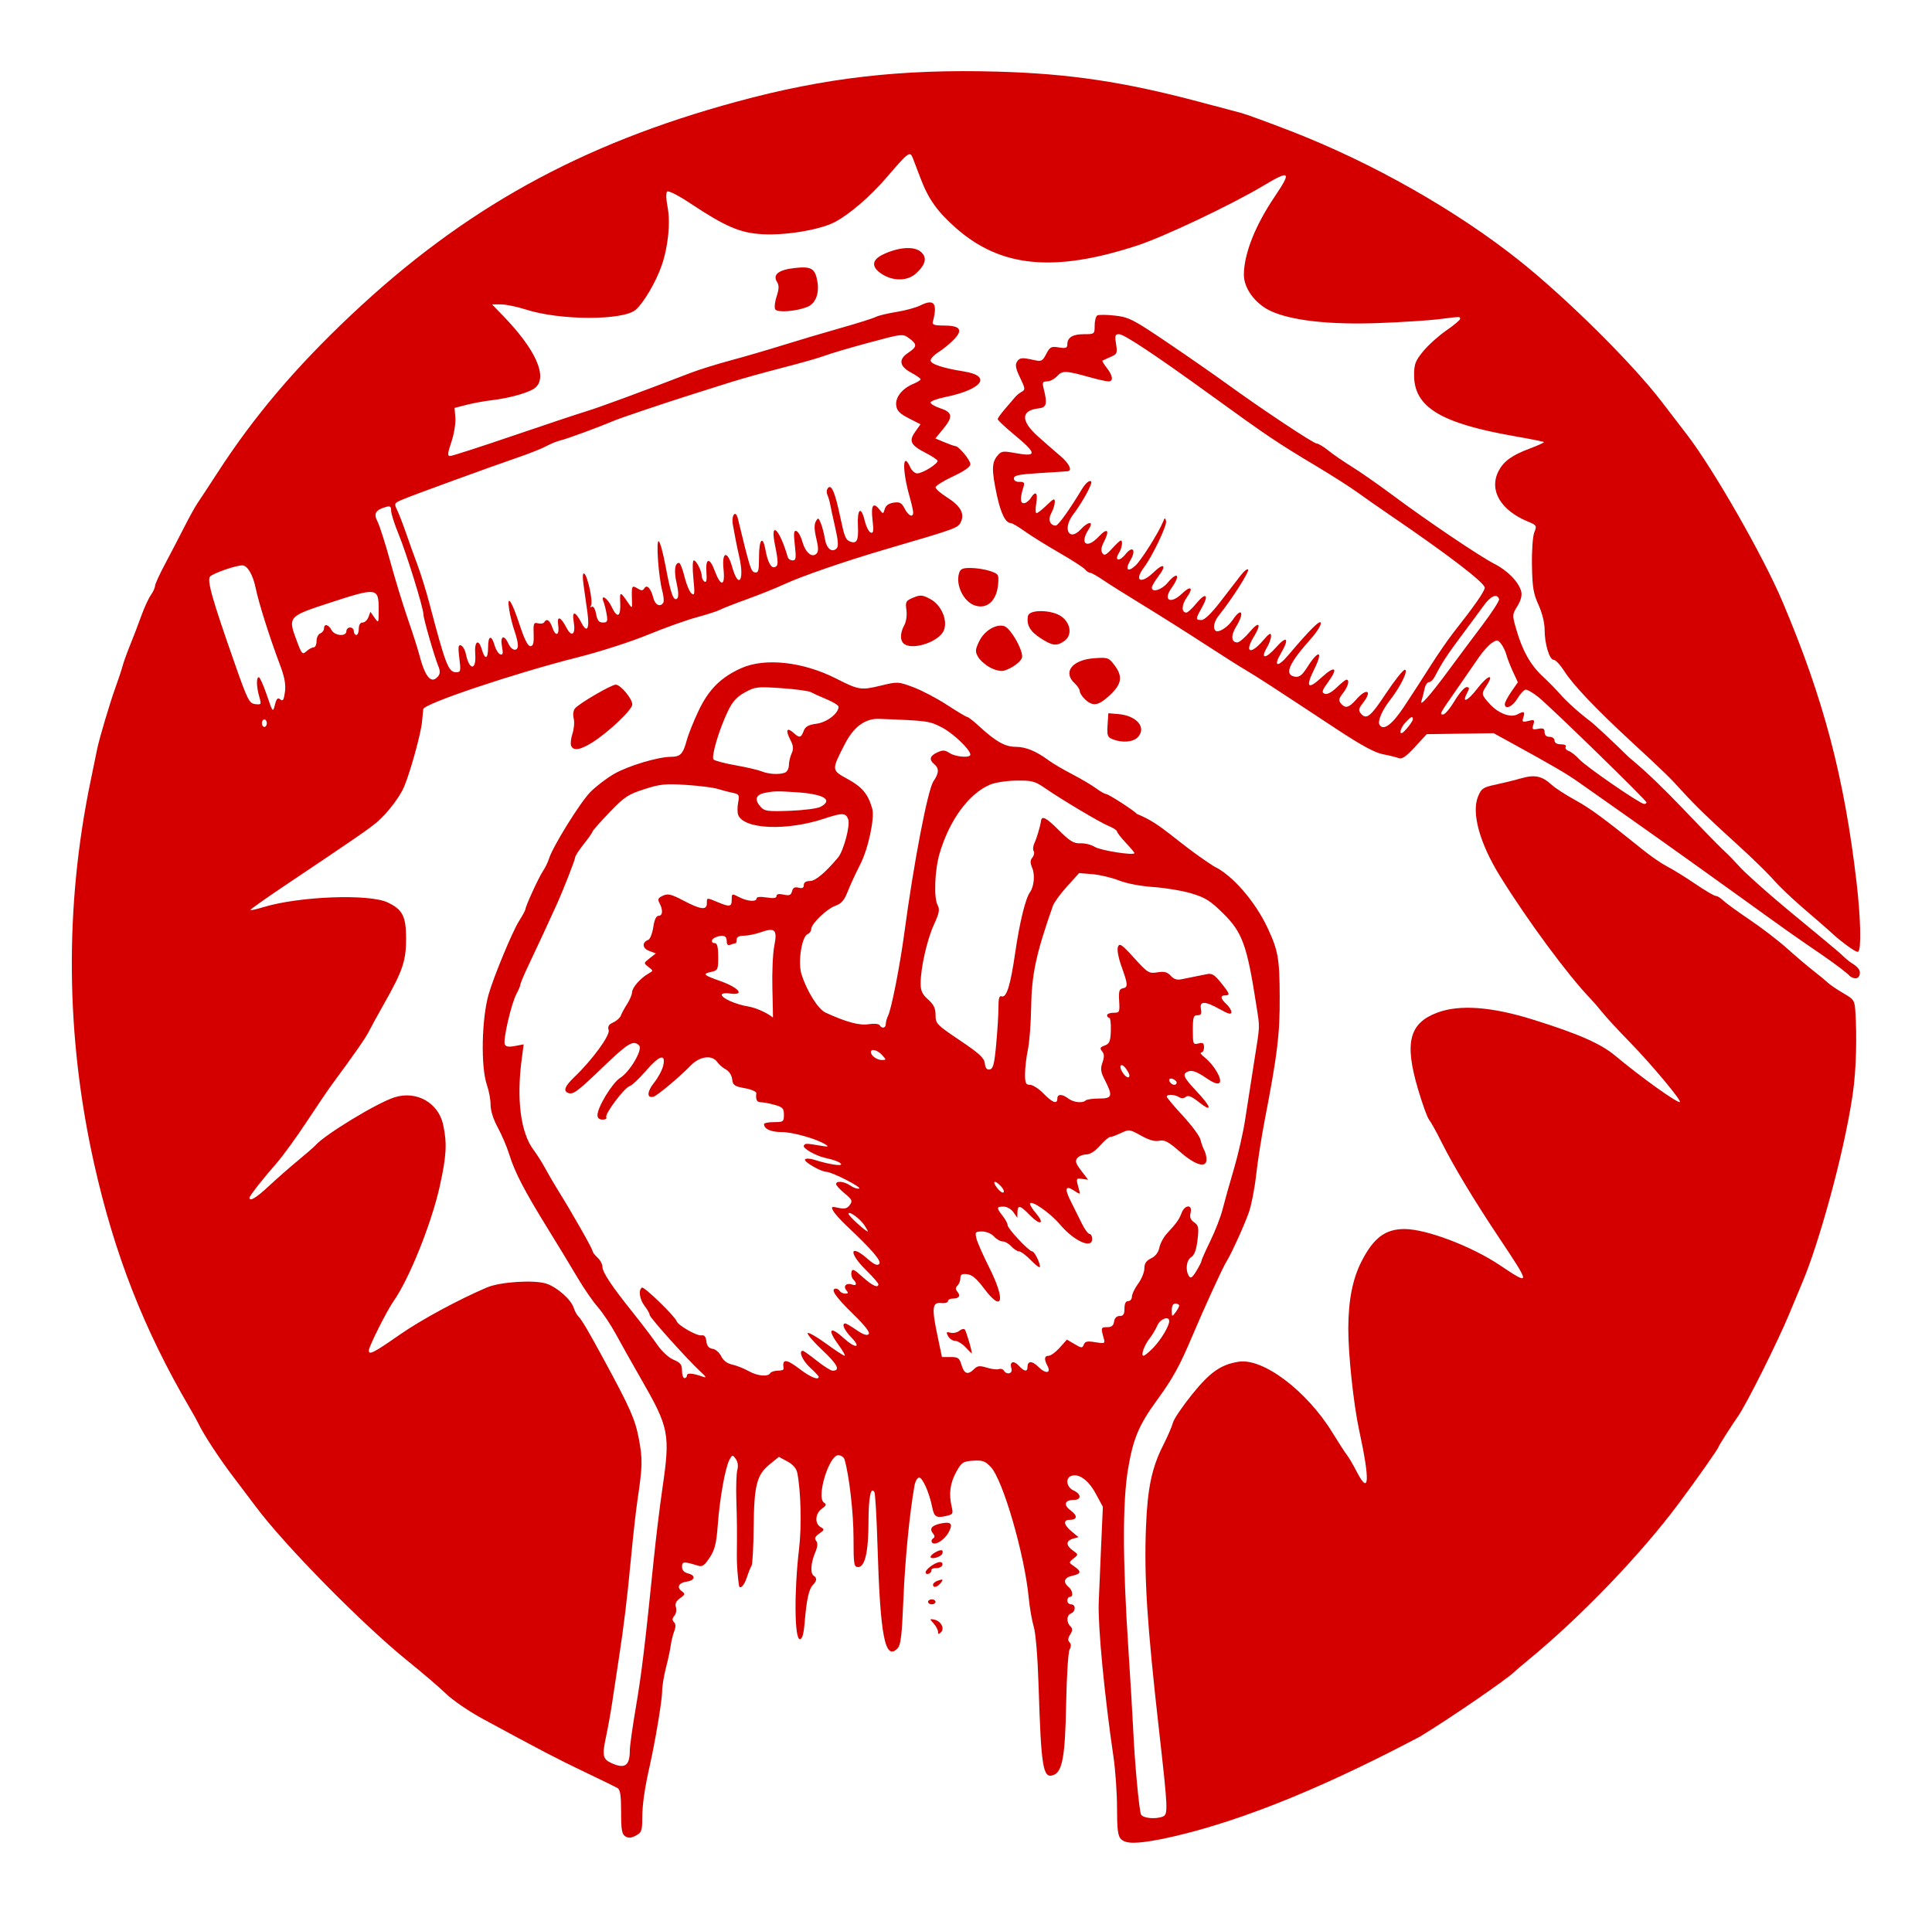<?xml version="1.0" encoding="UTF-8"?>
<svg version="1.1" viewBox="0 0 777.2 770.01" xmlns="http://www.w3.org/2000/svg">
<g transform="translate(909.14 98.176)">
<path d="m-458.21 641.72c-1.236-1.236-1.571-3.895-1.571-12.46 0-5.989-0.648-15.294-1.44-20.679-3.615-24.576-6.237-51.887-5.932-61.79 0.051-1.65 0.447-11.043 0.88-20.874l0.788-17.874-2.898-5.358c-2.932-5.42-6.841-8.206-9.88-7.039-2.421 0.929-1.81 4.555 0.982 5.827 3.209 1.462 3.246 3.818 0.059 3.818-3.663 0-4.24 2.028-1.206 4.238 2.874 2.094 2.692 3.762-0.412 3.762-2.756 0-2.403 2.044 0.809 4.692l2.75 2.267-2.25 0.637c-2.871 0.813-2.871 2.719 0 4.755 2.239 1.587 2.241 1.603 0.25 3.209-1.99 1.606-1.989 1.621 0.25 3.149 3.02 2.061 2.834 3.004-0.75 3.791-3.261 0.716-3.867 2.535-1.5 4.5 1.694 1.406 2.019 4 0.5 4-0.55 0-1 0.675-1 1.5s0.675 1.5 1.5 1.5c1.949 0 1.949 2.89 0 3.638-1.812 0.695-1.961 3.501-0.275 5.187 0.967 0.967 0.949 1.666-0.082 3.318-0.901 1.443-0.986 2.414-0.272 3.128 0.701 0.701 0.71 1.643 0.028 2.918-0.554 1.036-1.177 10.979-1.383 22.097-0.387 20.862-1.481 26.996-5.06 28.369-4.241 1.628-4.982-2.765-6.01-35.655-0.362-11.597-1.153-21.324-1.951-24-0.738-2.475-1.641-7.65-2.006-11.5-1.66-17.514-10.381-47.608-15.3-52.795-2.25-2.373-3.322-2.751-7.091-2.5-4.062 0.27-4.639 0.652-6.765 4.486-2.485 4.479-3.075 8.883-1.871 13.957 0.695 2.93 0.534 3.194-2.333 3.824-3.919 0.861-4.721 0.323-5.519-3.701-1.118-5.641-3.826-11.771-5.2-11.771-0.725 0-1.577 1.462-1.894 3.25-1.984 11.219-3.793 29.736-4.451 45.563-0.627 15.083-1.056 18.607-2.432 19.983-4.974 4.974-6.911-5.048-7.989-41.335-0.337-11.33-0.9-21.066-1.253-21.637-1.461-2.364-2.361 2.207-2.376 12.06-0.018 12.024-1.421 18.116-4.174 18.116-1.684 0-1.842-1.004-1.845-11.75-3e-3 -10.001-1.752-25.268-3.61-31.5-0.287-0.963-1.417-1.75-2.51-1.75-3.785 0-8.942 17.095-5.756 19.082 1.101 0.687 0.924 1.182-0.87 2.446-2.688 1.893-2.964 5.963-0.5 7.375 1.614 0.925 1.571 1.131-0.548 2.64-1.695 1.207-2.021 1.97-1.243 2.907 0.751 0.905 0.621 2.309-0.452 4.878-1.732 4.146-1.961 8.273-0.507 9.171 1.373 0.849 1.253 2.104-0.355 3.712-1.607 1.607-2.54 5.848-3.307 15.038-0.402 4.818-0.961 6.75-1.951 6.75-2.156 0-2.312-19.337-0.295-36.406 1.07-9.054 0.734-23.211-0.724-30.502-0.356-1.779-1.742-3.377-3.97-4.577l-3.424-1.844-3.65 2.954c-5.272 4.267-6.335 8.406-6.501 25.325-0.079 8.002-0.462 15-0.853 15.55-0.39 0.55-1.254 2.688-1.918 4.75-1.073 3.333-2.865 5.032-3.162 3-0.52-3.559-0.866-8.423-0.835-11.75 0.101-10.793 0.074-13.689-0.204-22.5-0.165-5.225 0.016-10.665 0.403-12.088 0.44-1.62 0.199-3.278-0.644-4.43-1.291-1.765-1.396-1.75-2.534 0.376-1.694 3.165-3.863 15.264-4.682 26.124-0.571 7.565-1.183 10.045-3.265 13.225-2.016 3.079-2.996 3.777-4.596 3.273-5.745-1.81-6.533-1.764-6.533 0.385 0 1.413 0.83 2.306 2.544 2.736 3.092 0.776 2.711 2.768-0.622 3.251-3.205 0.464-4.183 2.23-2.1 3.792 1.54 1.155 1.49 1.392-0.612 2.893-1.596 1.139-2.102 2.23-1.667 3.598 0.343 1.08 0.065 2.635-0.617 3.457-0.891 1.074-0.935 1.8-0.156 2.579 0.749 0.749 0.775 1.897 0.083 3.708-0.551 1.443-1.182 4.021-1.403 5.731-0.221 1.709-1.087 5.741-1.926 8.96-0.838 3.219-1.524 7.503-1.524 9.521 0 3.457-2.757 19.976-4.993 29.911-2.085 9.267-2.996 15.664-3.002 21.081-5e-3 4.965-0.289 5.733-2.571 6.954-1.875 1.004-3.018 1.086-4.25 0.308-1.371-0.866-1.685-2.7-1.685-9.832 0-6.739-0.347-8.968-1.5-9.637-0.825-0.479-6.675-3.334-13-6.346-10.841-5.162-17.945-8.867-41.28-21.528-5.379-2.918-11.964-7.423-14.635-10.011-2.67-2.587-9.519-8.46-15.22-13.05-18.2-14.655-49.686-46.624-61.365-62.309-2.75-3.693-6.35-8.462-8-10.598-6.132-7.939-12.962-18.303-15.176-23.031-0.386-0.825-1.887-3.525-3.335-6-18.481-31.589-30.315-61.804-38.479-98.246-11.485-51.268-11.95-103.42-1.375-154.25 1.144-5.5 2.299-11.125 2.566-12.5 0.775-3.989 5.237-18.998 7.433-25 1.107-3.025 2.372-6.85 2.812-8.5 0.44-1.65 1.815-5.475 3.057-8.5s3.228-8.211 4.413-11.525c1.185-3.314 2.927-7.126 3.87-8.473 0.943-1.346 1.714-3.021 1.714-3.722 0-0.701 1.822-4.694 4.05-8.874 2.227-4.18 5.682-10.819 7.677-14.753 1.995-3.934 4.399-8.279 5.342-9.654 0.943-1.375 4.712-7.117 8.376-12.76 14.494-22.322 31.048-41.847 53.257-62.811 45.463-42.916 92.399-68.907 155.3-85.997 35.58-9.668 66.131-13.184 105-12.085 28.846 0.815 50.9 4.118 81 12.128 7.425 1.976 15.075 4.006 17 4.511 1.925 0.505 10.925 3.799 20 7.32 32.769 12.713 66.606 31.918 92.098 52.271 18.853 15.053 45.213 41.194 56.894 56.422 2.742 3.575 7.401 9.65 10.352 13.5 10.679 13.931 30.624 48.826 38.381 67.151 16.508 39 24.827 70.544 29.76 112.84 1.686 14.458 1.976 27.103 0.64 27.929-0.945 0.584-8.226-5.346-9.127-6.179-8.293-7.673-18.417-15.319-25.813-23.744-12.007-12.582-23.836-21.453-36.135-34.98-4.324-4.848-6.893-7.345-20.079-19.52-14.242-13.15-23.529-22.912-26.992-28.372-1.614-2.545-3.549-4.628-4.299-4.628-1.748 0-3.68-6.43-3.68-12.245 0-2.666-1.004-6.711-2.454-9.884-2.051-4.489-2.484-7.095-2.636-15.871-0.103-5.945 0.309-11.716 0.95-13.303 1.079-2.675 0.96-2.874-2.614-4.348-10.995-4.537-15.712-12.679-11.765-20.31 2.043-3.952 5.401-6.377 12.514-9.037 3.339-1.249 5.91-2.432 5.713-2.628-0.197-0.197-5.499-1.255-11.783-2.351-29.692-5.179-40.424-11.695-40.424-24.541 0-4.47 0.495-5.769 3.675-9.65 2.021-2.466 6.184-6.212 9.25-8.324 3.067-2.112 5.575-4.215 5.575-4.674 0-0.995 0.286-0.998-8.5 0.115-3.85 0.488-14.65 1.183-24 1.543-20.017 0.773-35.736-1.01-44-4.991-6.034-2.906-10.513-9.085-10.476-14.452 0.058-8.445 4.495-19.698 12.371-31.378 6.94-10.291 6.293-10.895-4.662-4.353-12.876 7.689-39.959 20.518-50.733 24.032-33.278 10.854-54.724 8.793-72.695-6.985-7.479-6.566-11.126-11.647-14.262-19.866-1.259-3.3-2.695-7.058-3.191-8.352-1.125-2.932-1.819-2.426-10.305 7.499-6.717 7.856-15.152 15.137-21.173 18.275-5.847 3.047-19.55 5.348-28.874 4.847-9.114-0.49-14.863-2.946-29.315-12.527-4.774-3.165-8.683-5.135-9.179-4.627-0.486 0.498-0.429 3.075 0.13 5.885 1.282 6.449 0.341 16.099-2.324 23.859-2.226 6.481-7.234 15.03-10.416 17.781-5.083 4.395-30.529 4.344-44.235-0.089-3.486-1.128-7.97-2.05-9.962-2.05h-3.623l4.595 4.75c12.88 13.314 17.811 24.242 12.93 28.659-2.154 1.949-10.105 4.254-17.779 5.154-2.848 0.334-7.348 1.164-10 1.845l-4.822 1.238 0.319 4.007c0.176 2.204-0.542 6.559-1.595 9.677-1.545 4.576-1.647 5.67-0.529 5.67 0.762 0 12.054-3.64 25.095-8.09 13.04-4.449 26.41-8.908 29.71-9.907 5.203-1.576 21.328-7.515 42-15.468 3.3-1.27 10.5-3.516 16-4.993 5.5-1.476 14.95-4.232 21-6.123s16.528-5.002 23.285-6.913 13.104-3.913 14.105-4.449c1.001-0.536 4.734-1.439 8.295-2.008 3.562-0.569 7.919-1.754 9.683-2.635 5.572-2.78 7.019-0.886 5.03 6.584-0.313 1.177 0.611 1.5 4.294 1.5 6.691 0 7.971 1.675 4.25 5.564-1.619 1.692-4.406 3.982-6.193 5.088-1.788 1.106-3.25 2.632-3.25 3.391 0 1.447 4.963 3.098 13.255 4.408 11.607 1.835 7.667 7.256-7.533 10.367-3.178 0.65-5.765 1.632-5.75 2.182s1.827 1.6 4.027 2.333c4.882 1.627 5.082 3.398 0.954 8.406l-3.046 3.695 3.668 1.533c2.017 0.843 3.979 1.533 4.359 1.533 1.363 0 6.065 5.644 6.065 7.279 0 1.089-2.431 2.802-7 4.931-3.85 1.794-7 3.765-7 4.381 0 0.616 1.983 2.373 4.406 3.905 5.546 3.506 7.342 6.569 5.816 9.918-1.168 2.564-1.351 2.631-30.221 11.085-16.279 4.767-34.092 10.911-41 14.143-3.025 1.415-9.642 4.072-14.704 5.906-5.062 1.833-10.044 3.783-11.071 4.332-1.027 0.55-5.21 1.9-9.296 3.001-4.086 1.101-12.978 4.283-19.761 7.07-6.782 2.787-19.382 6.841-28 9.009-25.192 6.337-61.977 18.667-62.253 20.866-0.046 0.371-0.279 2.699-0.516 5.174-0.455 4.75-4.634 19.92-7.145 25.936-1.733 4.153-6.48 10.408-10.755 14.173-2.956 2.603-9.14 6.87-37.243 25.696-7.834 5.248-14.095 9.689-13.915 9.87 0.181 0.181 2.54-0.347 5.243-1.173 14.329-4.377 42.518-5.446 49.999-1.895 6.023 2.858 7.416 5.598 7.416 14.593 0 8.924-1.365 12.937-8.952 26.325-2.501 4.414-5.212 9.364-6.024 11-1.289 2.599-5.491 8.634-14.949 21.47-1.416 1.922-5.991 8.672-10.165 15-4.175 6.328-9.575 13.755-12 16.505-5.325 6.038-10.91 13.174-10.91 13.941 0 1.659 2.769-0.022 7.824-4.748 3.122-2.918 8.376-7.531 11.676-10.25 3.3-2.719 6.45-5.457 7-6.085 3.808-4.345 24.709-17.054 31.771-19.319 8.881-2.848 17.743 2.133 19.655 11.047 1.604 7.479 1.329 12.461-1.359 24.613-3.328 15.048-12.321 37.431-18.627 46.363-2.671 3.784-9.912 18.222-9.927 19.794-0.018 1.977 1.921 0.984 12.543-6.422 8.398-5.855 23.509-14.034 34.944-18.914 5.34-2.279 19.046-3.156 23.961-1.534 4.329 1.429 9.984 6.45 10.988 9.757 0.375 1.234 1.244 2.809 1.931 3.5 1.323 1.329 3.967 5.816 10.169 17.256 10.68 19.7 12.594 24.033 14.083 31.884 1.548 8.163 1.484 11.093-0.538 24.616-0.617 4.125-1.778 14.475-2.579 23-1.594 16.953-2.899 27.707-5.035 41.5-0.767 4.95-1.888 12.375-2.492 16.5-0.604 4.125-1.746 10.506-2.539 14.179-1.64 7.606-1.34 9.094 2.153 10.685 5.402 2.461 7.398 1.087 7.398-5.095 0-1.687 1.082-9.413 2.405-17.168 2.323-13.621 3.721-25.15 7.167-59.101 0.893-8.8 2.478-21.85 3.521-29 3.233-22.151 2.775-24.481-8.745-44.5-3.323-5.775-7.746-13.65-9.829-17.5s-5.414-8.853-7.403-11.118c-1.989-2.265-5.642-7.559-8.117-11.766s-7.902-13.153-12.06-19.882c-9.338-15.111-13.237-22.625-15.431-29.734-0.933-3.025-3.005-7.89-4.603-10.812-1.771-3.237-2.906-6.801-2.906-9.124 0-2.097-0.655-5.67-1.456-7.939-2.54-7.198-2.174-26.716 0.686-36.625 2.074-7.184 9.536-25.17 12.183-29.362 1.423-2.254 2.587-4.388 2.587-4.743 0-1.185 5.352-12.862 7.056-15.395 0.925-1.375 2.022-3.625 2.439-5 1.44-4.753 12.448-22.515 16.568-26.733 2.274-2.328 6.603-5.645 9.62-7.371 5.752-3.291 17.622-6.849 22.945-6.879 3.74-0.021 4.816-1.168 6.299-6.715 0.617-2.309 2.742-7.609 4.723-11.779 4.082-8.595 8.938-13.456 17.129-17.146 9.551-4.302 24.852-2.639 38.221 4.155 9.095 4.622 9.984 4.764 17.858 2.864 6.925-1.671 7.078-1.664 13.211 0.629 3.413 1.276 9.532 4.493 13.599 7.147 4.067 2.655 7.718 4.829 8.113 4.832 0.395 3e-3 2.519 1.663 4.719 3.69 6.707 6.179 10.467 8.305 14.689 8.305 4.079 0 8.226 1.698 13.311 5.449 1.65 1.217 5.925 3.735 9.5 5.595s7.893 4.411 9.594 5.669c1.702 1.258 3.508 2.287 4.013 2.287 0.96 0 11.522 6.829 12.392 8.012 10.41 4.123 15.045 10.727 31 21.092 7.329 3.416 16.638 14.137 21.654 24.936 4.174 8.987 4.725 12.148 4.786 27.459 0.061 15.29-0.858 22.885-5.988 49.5-1.325 6.875-2.894 16.89-3.486 22.255-0.592 5.365-1.904 12.115-2.915 15-1.815 5.18-7.112 16.834-8.975 19.745-1.475 2.306-8.813 18.31-13.755 30-5.172 12.234-7.852 17.092-14.344 26-7.17 9.838-9.474 15.332-11.533 27.5-2.242 13.247-2.21 36.74 0.1 72 0.828 12.65 1.727 27.725 1.997 33.5 0.606 12.965 2.314 31.455 3.094 33.488 0.593 1.546 5.734 2.076 8.785 0.905 2.162-0.83 2.07-2.989-1.448-34.101-4.903-43.368-6.108-61.98-5.325-82.292 0.604-15.681 2.338-23.948 6.921-33 1.81-3.575 3.579-7.669 3.932-9.098 0.353-1.429 3.773-6.489 7.6-11.244 7.309-9.082 11.599-12.106 18.808-13.259 9.857-1.576 27.418 11.695 37.769 28.544 2.554 4.156 5.196 8.232 5.871 9.057 0.676 0.825 2.466 3.891 3.978 6.812 4.962 9.587 5.286 3.435 0.886-16.813-2.251-10.358-4.415-30.616-4.377-40.97 0.042-11.507 1.76-20.105 5.436-27.219 4.826-9.338 9.523-12.823 17.246-12.799 8.745 0.027 26.871 6.91 38.241 14.52 12.553 8.402 12.548 8.185-0.277-11.032-10.07-15.089-18.341-28.838-23.162-38.5-2.058-4.125-4.311-8.175-5.005-9s-2.717-6.438-4.493-12.474c-5.447-18.508-3.462-26.335 7.751-30.556 8.994-3.386 21.88-2.443 38.727 2.834 18.26 5.72 27.059 9.591 32.927 14.488 10.525 8.782 25.291 19.341 26.001 18.593 0.644-0.679-11.659-15.379-20.103-24.02-4.496-4.601-9.446-9.955-11-11.897-1.554-1.942-3.725-4.463-4.825-5.6-8.961-9.267-25.361-31.473-36.376-49.254-8.259-13.332-11.628-25.579-8.861-32.202 1.313-3.143 2.064-3.653 6.856-4.656 2.959-0.62 7.631-1.772 10.381-2.561 5.602-1.607 8.439-0.992 12.5 2.714 1.375 1.255 5.54 3.949 9.255 5.988 6.134 3.366 11.35 7.201 27.732 20.388 3.018 2.429 7.293 5.338 9.5 6.464s7.217 4.231 11.134 6.899c3.917 2.669 7.629 4.852 8.25 4.852 0.621 0 1.92 0.787 2.886 1.75 0.967 0.963 5.757 4.45 10.645 7.75 4.888 3.3 11.642 8.475 15.008 11.5 3.366 3.025 8.13 7.075 10.587 9 2.457 1.925 5.187 4.175 6.067 5 0.88 0.825 3.641 2.69 6.135 4.145 4.386 2.558 4.545 2.821 4.86 8 0.512 8.404 0.473 21.991-1.132 32.818-3.77 25.431-14.101 60.907-19.819 74.537-0.461 1.1-2.988 7.175-5.614 13.5-4.837 11.648-17.415 36.779-20.745 41.449-2.114 2.965-7.751 11.805-7.751 12.156 0 0.618-8.592 12.846-16.087 22.895-15.088 20.228-38.558 44.729-59.413 62.024-3.3 2.737-6.225 5.212-6.5 5.502-2.642 2.779-25.774 18.676-38 26.114-31.414 16.607-69.834 34.394-104.63 41.416-9.712 1.858-13.849 1.825-15.801-0.127zm-174.58-186.55c0-1.097 2.433-0.881 6.5 0.576 1.486 0.532 1.246 0.024-0.934-1.982-5.367-4.936-20.565-21.861-20.588-22.927-0.012-0.578-0.902-2.175-1.978-3.55-2.05-2.62-2.628-6.494-1.109-7.433 0.856-0.529 13.241 11.476 13.959 13.532 0.588 1.684 8.113 5.99 9.936 5.686 1.208-0.201 1.805 0.508 2.024 2.403 0.217 1.877 0.968 2.782 2.491 3 1.199 0.171 2.755 1.515 3.458 2.986 0.825 1.727 2.398 2.921 4.442 3.369 1.74 0.382 4.671 1.541 6.512 2.575 3.646 2.048 7.808 2.465 8.787 0.88 0.34-0.55 1.716-1 3.059-1s2.388-0.338 2.323-0.75c-0.66-4.183 0.958-4.123 6.686 0.25 4.087 3.12 7.432 4.456 7.432 2.969 0-0.292-1.575-1.976-3.5-3.743-3.03-2.781-4.727-6.726-2.893-6.726 0.334 0 2.868 1.8 5.631 4s5.613 4 6.334 4c3.257 0 2.058-2.451-3.984-8.142-3.59-3.381-6.3-6.514-6.023-6.963 0.277-0.448 3.563 1.417 7.301 4.144s7.137 4.96 7.552 4.96-0.634-1.889-2.332-4.197c-4.795-6.52-3.665-8.046 2.075-2.803 4.575 4.179 7.131 3.929 3.035-0.298-2.972-3.066-4.128-5.702-2.5-5.702 0.383 0 2.425 1.198 4.538 2.662 2.594 1.798 4.171 2.333 4.855 1.649s-1.439-3.41-6.538-8.394c-6.934-6.777-9.027-9.918-6.61-9.918 0.518 0 1.219 0.45 1.559 1 0.34 0.55 1.322 1 2.182 1 1.232 0 1.316-0.299 0.392-1.411-1.394-1.679 0.184-3.088 2.474-2.209 1.712 0.657 1.915-0.518 0.358-2.074-0.602-0.602-0.936-1.914-0.743-2.917 0.299-1.553 0.961-1.272 4.465 1.894 3.905 3.528 6.372 4.662 6.372 2.929 0-0.433-2.25-3.004-5-5.712-7.152-7.044-6.523-10.8 0.741-4.423 2.517 2.21 3.81 2.772 4.588 1.994 1.092-1.092-2.835-5.689-13.144-15.386-2.373-2.233-4.775-4.92-5.338-5.971-0.935-1.746-0.75-1.852 2.135-1.218 2.449 0.538 3.462 0.279 4.509-1.151 1.202-1.641 0.974-2.156-2.07-4.668-1.882-1.553-3.421-3.24-3.421-3.75 0-1.457 3.329-1.085 5.803 0.648 1.237 0.866 2.799 1.38 3.473 1.143 1.261-0.445-11.03-6.718-13.162-6.718-2.146 0-9.198-4.054-8.635-4.965 0.314-0.509 1.931-0.453 3.785 0.131 5.426 1.709 10.737 2.607 10.737 1.816 0-0.736-2.563-1.769-6.484-2.614-3.651-0.787-9.022-3.857-8.516-4.869 0.508-1.015 0.799-1.014 7 0.022 2.826 0.472 3.159 0.37 1.731-0.529-3.643-2.294-13.204-4.993-17.687-4.993-4.29 0-7.043-1.251-7.043-3.2 0-0.44 1.8-0.8 4-0.8 3.764 0 4-0.174 4-2.953 0-2.561-0.498-3.091-3.75-3.994-2.062-0.573-4.537-1.044-5.5-1.047-1.65-5e-3 -2.165-1.02-1.85-3.644 0.075-0.626-2.009-1.528-4.631-2.005-4.201-0.763-4.806-1.193-5.085-3.612-0.182-1.579-1.245-3.238-2.5-3.904-1.201-0.637-2.772-1.987-3.49-3-2.138-3.013-7.038-2.368-10.715 1.409-4.631 4.758-13.532 12.202-15.012 12.555-2.701 0.644-2.555-2.112 0.3-5.665 1.639-2.039 3.297-5.155 3.686-6.924 1.091-4.967-1.562-4.115-7.077 2.274-2.607 3.02-5.503 5.733-6.435 6.028-2.194 0.696-10.155 11.324-9.399 12.547 0.318 0.514-0.349 0.934-1.482 0.934-1.325 0-2.059-0.649-2.059-1.822 0-3.186 5.951-12.95 9.113-14.952 3.997-2.531 9.22-11.492 7.627-13.085-2.271-2.271-4.454-0.976-14.262 8.458-10.545 10.143-12.223 11.403-14.228 10.684-2.134-0.765-1.393-2.752 2.362-6.335 7.259-6.925 14.545-16.876 13.883-18.96-0.464-1.463 0.013-2.26 1.855-3.1 1.364-0.622 2.738-1.863 3.053-2.758 0.315-0.895 1.446-2.978 2.512-4.628s1.971-3.808 2.012-4.795c0.078-1.917 3.374-5.646 6.607-7.476 1.951-1.104 1.951-1.125-0.034-2.658-1.981-1.53-1.976-1.564 0.488-3.492l2.488-1.947-2.719-1.034c-2.771-1.054-2.935-3.432-0.306-4.441 0.713-0.274 1.606-2.559 1.984-5.077 0.45-2.999 1.183-4.58 2.126-4.58 1.687 0 1.871-2.324 0.401-5.07-0.858-1.604-0.622-2.128 1.37-3.036 2.023-0.922 3.347-0.602 8.287 2.002 6.899 3.637 9.38 3.929 9.38 1.104 0-2.393-0.145-2.376 4.346-0.5 4.892 2.044 5.654 1.906 5.654-1.026 0-2.475 0.059-2.495 2.95-1 3.369 1.742 7.05 2.01 7.05 0.514 0-0.62 1.547-0.764 4-0.372 2.811 0.45 4 0.281 4-0.568 0-0.809 0.947-0.999 2.87-0.577 2.321 0.51 2.97 0.25 3.389-1.356 0.378-1.447 1.093-1.836 2.63-1.434 1.505 0.393 2.111 0.088 2.111-1.065 0-1.051 0.861-1.617 2.461-1.617 2.195 0 6.125-3.283 11.311-9.45 2.212-2.631 4.977-12.996 4.099-15.369-0.987-2.669-2.342-2.709-9.653-0.284-15.198 5.042-32.394 4.299-34.617-1.494-0.353-0.919-0.361-3.166-0.018-4.992 0.572-3.048 0.388-3.369-2.23-3.9-1.569-0.319-4.258-1.022-5.975-1.563-1.717-0.541-7.425-1.266-12.684-1.612-8.37-0.55-10.474-0.335-16.871 1.722-6.537 2.102-8.022 3.094-14.062 9.396-3.714 3.876-6.755 7.321-6.757 7.656-2e-3 0.335-1.575 2.585-3.494 5s-3.496 4.841-3.503 5.391c-0.013 0.982-4.757 13.107-7.435 19-4.032 8.875-8.165 17.784-11.181 24.105-1.865 3.908-3.393 7.508-3.397 8-3e-3 0.492-0.733 2.245-1.622 3.895-2.026 3.763-5.395 18.278-4.676 20.15 0.39 1.017 1.497 1.216 4.074 0.733l3.538-0.664-0.784 5.89c-2.165 16.262-0.427 29.659 4.742 36.55 1.378 1.837 3.471 5.14 4.652 7.34s3.545 6.25 5.255 9c5.689 9.147 13.827 23.471 13.827 24.336 0 0.47 0.9 1.668 2 2.664 1.1 0.995 2 2.679 2 3.741 0 2.195 3.775 7.844 12.573 18.812 3.34 4.164 7.555 9.726 9.367 12.359 1.942 2.822 4.683 5.368 6.677 6.201 2.774 1.159 3.383 1.952 3.383 4.4 0 1.643 0.45 2.987 1 2.987s1-0.502 1-1.117zm115.5-2.529c1.363-1.363 2.249-1.46 5.162-0.566 1.934 0.594 4.105 0.853 4.825 0.577 0.72-0.276 1.606-0.021 1.969 0.566 1.199 1.94 3.732 1.241 3.069-0.848-0.873-2.751 0.897-3.378 2.995-1.061 2.111 2.332 3.479 2.543 3.479 0.535 0-2.623 1.835-2.633 4.444-0.024 2.87 2.87 5.193 2.524 3.559-0.53-1.418-2.65-1.245-4.005 0.511-4.005 0.833 0 2.824-1.462 4.426-3.25l2.911-3.25 3.082 1.811c2.809 1.65 3.138 1.667 3.707 0.184 0.498-1.298 1.436-1.49 4.638-0.949 3.595 0.607 3.959 0.484 3.49-1.184-1.322-4.697-1.28-4.863 1.232-4.863 1.831 0 2.586-0.602 2.82-2.25 0.205-1.446 1.009-2.25 2.25-2.25 1.478 0 1.93-0.703 1.93-3 0-2 0.5-3 1.5-3 0.825 0 1.5-0.813 1.5-1.806 0-0.993 1.125-3.331 2.5-5.194s2.5-4.627 2.5-6.14c0-2.004 0.736-3.105 2.711-4.056 1.747-0.84 2.931-2.384 3.329-4.339 0.34-1.669 1.708-4.213 3.039-5.655 3.911-4.235 4.895-5.613 5.91-8.285 1.294-3.405 4.466-3.48 3.614-0.086-0.447 1.779-0.063 2.826 1.417 3.862 1.79 1.254 1.95 2.094 1.357 7.143-0.467 3.977-1.237 6.075-2.525 6.879-1.953 1.22-2.438 5.203-0.924 7.593 0.702 1.108 1.352 0.672 2.981-2 1.146-1.88 2.085-3.743 2.087-4.141 2e-3 -0.398 1.604-3.998 3.561-8s4.176-9.751 4.932-12.776c0.756-3.025 2.778-10.225 4.492-16s3.767-14.775 4.562-20c0.795-5.225 2.404-15.575 3.576-23 2.481-15.722 2.393-13.541 0.928-23-3.744-24.177-5.601-29.328-13.328-36.959-5.185-5.121-7.222-6.404-12.815-8.069-3.658-1.089-10.522-2.238-15.253-2.553-5.089-0.339-10.757-1.421-13.877-2.651-2.901-1.143-7.688-2.278-10.639-2.522l-5.365-0.444-4.847 5.349c-2.666 2.942-5.242 6.474-5.725 7.849-6.803 19.377-8.546 27.547-8.748 41-0.095 6.325-0.685 13.924-1.311 16.886-0.626 2.963-1.139 7.35-1.139 9.75 0 3.71 0.302 4.364 2.018 4.364 1.11 0 3.547 1.575 5.417 3.5 3.629 3.737 5.566 4.433 5.566 2 0-1.889 1.92-1.875 4.441 0.032 2.07 1.566 5.744 1.95 6.966 0.728 0.407-0.407 2.845-0.745 5.417-0.75 5.327-0.011 5.593-0.967 2.146-7.719-1.542-3.02-1.696-4.277-0.826-6.771 0.795-2.28 0.756-3.438-0.152-4.531-0.999-1.204-0.808-1.621 1.059-2.312 1.93-0.714 2.306-1.632 2.46-6.01 0.1-2.842-0.199-5.167-0.664-5.167-0.465 0-0.846-0.45-0.846-1s1.159-1 2.575-1c2.446 0 2.561-0.238 2.284-4.743-0.235-3.829 0.039-4.806 1.425-5.073 2.218-0.427 2.165-1.433-0.46-8.753-1.297-3.617-1.884-6.832-1.452-7.957 0.624-1.627 1.524-1.008 6.507 4.478 5.479 6.032 5.971 6.335 9.366 5.784 2.781-0.451 3.981-0.142 5.359 1.38 1.235 1.365 2.553 1.792 4.335 1.406 1.408-0.305 3.686-0.765 5.061-1.021 1.375-0.256 3.649-0.715 5.053-1.019 2.095-0.454 3.127 0.161 5.75 3.425 3.613 4.496 3.813 5.095 1.696 5.095-2.069 0-1.877 1.349 0.5 3.5 1.1 0.995 2 2.454 2 3.24 0 1.074-1.152 0.787-4.626-1.155-6.047-3.38-8.253-3.404-7.619-0.086 0.372 1.944 0.063 2.5-1.389 2.5-1.613 4e-5 -1.867 0.809-1.867 5.956 0 5.678 0.105 5.93 2.25 5.391 1.8-0.452 2.25-0.143 2.25 1.544 0 1.16-0.511 2.108-1.135 2.108-0.624 0 0.019 0.907 1.429 2.016 3.741 2.943 7.204 8.886 5.923 10.167-0.716 0.716-2.464 0.055-5.646-2.135-3.088-2.125-5.263-2.964-6.59-2.543-2.969 0.942-2.468 2.286 3.019 8.087 6.012 6.357 6.557 8.808 0.976 4.388-2.943-2.331-4.362-2.906-5.284-2.141-0.796 0.66-1.8 0.704-2.726 0.118-1.768-1.119-4.975-1.253-4.945-0.208 0.012 0.412 2.933 3.9 6.492 7.75s6.727 8.125 7.039 9.5c0.312 1.375 0.991 3.281 1.508 4.236 0.517 0.955 0.94 2.643 0.94 3.75 0 3.669-4.429 2.411-10.639-3.023-4.681-4.096-6.242-4.929-8.366-4.463-1.776 0.39-4.119-0.27-7.331-2.065-4.547-2.542-4.843-2.579-8.094-1.037-1.855 0.88-3.821 1.601-4.369 1.601s-2.378 1.575-4.068 3.5c-1.914 2.18-3.981 3.5-5.481 3.5-1.325 0-2.951 0.655-3.616 1.455-0.974 1.174-0.671 2.159 1.569 5.095l2.776 3.64-2.441-0.345c-2.488-0.352-2.514-0.249-1.171 4.525 0.501 1.782 0.405 1.791-2.029 0.196-3.542-2.321-3.959-0.854-1.264 4.438 1.259 2.473 3.217 6.409 4.351 8.746s2.536 4.25 3.117 4.25c0.581 0 1.056 0.9 1.056 2 0 4.164-7.303 0.871-12.969-5.848-4.01-4.756-12.031-10.231-12.031-8.212 0 0.499 1.137 2.258 2.526 3.909 3.587 4.263 1.466 4.77-2.563 0.613-3.921-4.045-4.943-4.292-5.015-1.211l-0.052 2.25-1.569-2.25c-0.881-1.263-2.613-2.25-3.948-2.25-2.894 0-2.942 0.468-0.378 3.727 1.1 1.398 2 3.092 2 3.763 0 1.369 8.57 10.51 9.854 10.51 0.901 0 3.146 4.425 3.146 6.2 0 0.609-1.597-0.538-3.548-2.547-1.952-2.009-4.132-3.653-4.845-3.653-0.713 0-2.111-0.9-3.107-2-0.995-1.1-2.571-2-3.5-2-0.93 0-2.505-0.9-3.5-2-1.032-1.14-3.08-2-4.763-2-2.711 0-2.901 0.226-2.313 2.75 0.352 1.512 2.651 6.741 5.108 11.619 6.804 13.506 5.48 18.643-2.159 8.381-2.784-3.74-4.694-5.341-6.641-5.566-2.113-0.245-2.732 0.106-2.732 1.55 0 1.026-0.521 2.387-1.158 3.024-0.872 0.872-0.874 1.499-9e-3 2.542 1.354 1.631 0.561 2.7-2 2.7-1.008 0-1.833 0.467-1.833 1.038 0 0.571-1.238 0.908-2.75 0.75-3.587-0.375-3.837 1.892-1.459 13.212l1.786 8.5h3.462c3.043 0 3.578 0.393 4.419 3.25 1.061 3.603 2.568 4.082 5.045 1.605zm-3.502-8.855c-1.292-1.375-3.154-2.5-4.139-2.5-0.985 0-2.248-0.856-2.808-1.902-0.866-1.619-0.722-1.824 0.97-1.382 1.093 0.286 2.671-0.047 3.507-0.741 0.835-0.693 1.83-0.95 2.21-0.57 0.611 0.611 3.214 9.594 2.78 9.594-0.094 0-1.228-1.125-2.52-2.5zm75.615 0.239c3.116-3.24 6.385-8.713 6.385-10.69 0-2.221-3.615-0.924-4.736 1.7-0.646 1.512-2.058 3.875-3.137 5.25-2.218 2.826-3.679 7.005-2.444 6.989 0.45-6e-3 2.219-1.468 3.933-3.25zm10.385-16.93c0-0.445-0.675-0.809-1.5-0.809-0.977 0-1.489 0.958-1.468 2.75 0.03 2.634 0.094 2.668 1.5 0.809 0.808-1.068 1.468-2.305 1.468-2.75zm-126.55-32.239c-1.802-2.75-6.454-6.113-6.454-4.665 0 0.804 6.873 7.096 7.751 7.096 0.162 0-0.421-1.094-1.297-2.43zm54.957-15.669c-2.478-2.738-3.836-2.344-1.707 0.496 0.988 1.318 2.163 2.174 2.612 1.901 0.448-0.273 0.041-1.352-0.905-2.397zm70.59-41.794c0-0.491-0.675-1.152-1.5-1.469-1.524-0.585-2.048 0.48-0.833 1.695 0.956 0.956 2.333 0.822 2.333-0.226zm-19-2.916c0-0.445-0.638-1.682-1.418-2.748-1.861-2.545-3.106-1.255-1.411 1.46 1.316 2.107 2.829 2.796 2.829 1.288zm-53.583-12.703c0.504-5.494 0.908-12.149 0.896-14.789-0.014-3.392 0.34-4.662 1.209-4.329 2.035 0.781 3.587-4.186 5.571-17.828 1.735-11.931 4.103-21.577 5.901-24.042 1.602-2.196 2.065-6.942 0.942-9.655-0.912-2.202-0.905-3.177 0.029-4.303 0.664-0.8 0.891-1.968 0.504-2.594-0.387-0.627-0.236-2.109 0.336-3.294 0.904-1.872 2.369-6.816 2.614-8.821 0.28-2.287 2.084-1.374 7.001 3.542 4.639 4.639 6.114 5.543 8.872 5.44 1.819-0.068 4.411 0.583 5.758 1.448 2.253 1.445 15.951 3.586 15.951 2.493 0-0.262-1.575-2.147-3.5-4.188s-3.5-4.074-3.5-4.519c0-0.444-1.462-1.406-3.25-2.136-3.589-1.468-18.711-10.46-25.75-15.312-4.032-2.779-5.228-3.092-11.5-3.011-3.923 0.051-8.6 0.778-10.64 1.653-8.559 3.673-16.381 14.406-20.273 27.816-1.93 6.649-2.343 17.669-0.772 20.599 0.956 1.784 0.7 3.158-1.476 7.91-2.781 6.075-5.337 17.406-5.338 23.673-9.1e-4 2.898 0.675 4.345 2.999 6.415 2.281 2.033 3 3.534 3 6.268 0 3.433 0.441 3.891 9.75 10.152 7.887 5.304 9.812 7.08 10.072 9.299 0.228 1.938 0.814 2.648 2 2.422 1.361-0.26 1.851-2.21 2.595-10.309zm-45.917 4.511c-1.807-1.996-4.5-2.715-4.5-1.2 0 1.458 2.371 3.2 4.355 3.2 1.892 0 1.896-0.065 0.145-2zm1.5-12.514c0-0.832 0.4-2.295 0.89-3.25 1.354-2.643 4.816-20.301 6.614-33.736 3.747-28.002 9.393-57.356 11.667-60.654 2.222-3.224 2.317-5.196 0.33-6.846-2.206-1.831-1.825-3.342 1.193-4.744 2.21-1.026 3.076-0.983 4.957 0.25 2.43 1.592 8.35 2.056 8.35 0.655 0-2.02-6.827-8.552-11.449-10.954-5.027-2.612-5.673-2.701-25.14-3.451-5.729-0.221-10.352 3.18-13.977 10.282-5.356 10.495-5.375 10.31 1.38 14.023 5.697 3.132 8.077 6.012 9.699 11.736 1.095 3.863-1.583 16.295-4.893 22.71-1.717 3.328-3.939 8.141-4.94 10.697-1.383 3.535-2.556 4.904-4.899 5.721-3.515 1.225-9.783 7.259-9.783 9.418 0 0.793-0.637 1.687-1.416 1.986-2.393 0.918-4.019 11.28-2.526 16.086 2.115 6.806 6.69 14.148 9.666 15.513 8.371 3.838 13.657 5.266 17.319 4.681 2.181-0.349 4.102-0.181 4.454 0.389 0.938 1.518 2.501 1.199 2.501-0.511zm-45.632-14.236c-0.17-6.463 0.172-14.171 0.76-17.13 1.302-6.555 0.332-7.546-5.404-5.522-2.186 0.771-5.268 1.402-6.849 1.402-1.888 0-2.874 0.515-2.874 1.5 0 0.825-0.188 1.5-0.418 1.5-0.23 0-1.13 0.273-2 0.607-1.134 0.435-1.582 0.01-1.582-1.5 0-2.119-1.488-2.624-4.418-1.5-1.899 0.729-2.105 2.393-0.296 2.393 0.891 0 1.286 1.679 1.286 5.468 0 5.201-0.139 5.498-2.857 6.095-3.544 0.778-3.054 1.295 3.383 3.562 8.011 2.821 10.52 6.06 3.947 5.095-1.674-0.246-3.044 3e-3 -3.044 0.553 0 1.378 5.66 3.884 10.576 4.683 3.13 0.508 7.675 2.538 10.012 4.472 0.049 0.04-0.051-5.214-0.221-11.677zm19.382-73.105c5.214-2.816 1.365-5.132-9.75-5.869-7.717-0.512-9.07-0.482-12.75 0.279-3.654 0.756-4.194 2.745-1.54 5.677 1.509 1.668 2.886 1.845 11.75 1.509 5.522-0.209 11.053-0.927 12.29-1.596zm-14.332-13.752c0.87-0.334 1.582-1.663 1.582-2.953s0.494-3.43 1.097-4.754c0.863-1.893 0.74-3.099-0.574-5.64-1.95-3.772-1.323-5.079 1.299-2.706 2.437 2.206 3.06 2.1 4.123-0.697 0.691-1.819 1.886-2.49 5.224-2.938 4.139-0.555 8.83-4.176 8.83-6.816 0-0.55-2.138-1.896-4.75-2.99s-5.494-2.395-6.402-2.891c-0.909-0.496-6.259-1.219-11.89-1.607-9.603-0.661-10.508-0.558-14.594 1.675-3.24 1.77-4.983 3.667-6.802 7.403-3.586 7.365-6.918 18.566-5.844 19.641 0.5 0.5 4.481 1.544 8.846 2.32 4.365 0.775 9.061 1.865 10.436 2.423 2.886 1.169 7.133 1.41 9.418 0.533zm-208.42-19.893c0-0.825-0.45-1.5-1-1.5s-1 0.675-1 1.5 0.45 1.5 1 1.5 1-0.675 1-1.5zm5.416-9.569c1.043 0.866 1.432 0.238 1.868-3.017 0.4-2.985-0.134-5.931-1.953-10.762-4.252-11.292-8.59-25.005-9.853-31.151-1.075-5.231-3.305-9-5.326-9-2.566 0-11.417 3.038-12.924 4.435-1.452 1.347 0.712 9.01 10.044 35.565 5.009 14.253 5.655 15.525 8.035 15.811 2.483 0.299 2.55 0.177 1.641-2.993-1.146-3.997-1.232-7.818-0.175-7.818 0.425 0 1.87 3.221 3.21 7.158 2.409 7.075 2.447 7.12 3.276 3.919 0.655-2.527 1.129-2.999 2.157-2.147zm63.491-9.319c0.791-0.953 0.85-2.128 0.188-3.75-1.679-4.113-6.095-19.407-6.095-21.11 0-2.591-6.797-24.534-10.046-32.432-1.625-3.949-2.954-8.142-2.954-9.317 0-1.749-0.408-2.014-2.25-1.462-4.099 1.229-4.878 2.66-3.204 5.885 0.826 1.593 3.12 8.787 5.096 15.986 1.976 7.199 5.151 17.589 7.055 23.089s3.928 11.8 4.498 14c2.481 9.573 4.929 12.466 7.713 9.112zm8.534-7.239c-0.564-4.512-0.434-5.537 0.652-5.175 0.745 0.248 1.633 1.807 1.972 3.464 1.377 6.731 4.281 6.719 3.757-0.016-0.396-5.092 1.329-6.333 2.635-1.896 1.309 4.447 2.543 4.083 2.543-0.75 0-4.795 1.359-5.225 2.62-0.828 0.5 1.744 1.526 3.377 2.28 3.628 1.071 0.357 1.221-0.337 0.69-3.172-0.797-4.251 0.844-4.965 2.592-1.129 1.334 2.928 3.818 3.335 3.818 0.626 0-1.031-0.617-3.624-1.372-5.763-0.755-2.139-1.701-5.908-2.103-8.376-1.118-6.865 0.977-3.855 4.211 6.05 1.838 5.628 3.266 8.464 4.264 8.464 1.15 0 1.46-1.129 1.33-4.846-0.152-4.325 0.036-4.792 1.749-4.344 1.056 0.276 2.171 0.094 2.479-0.404 1.048-1.695 2.244-0.913 3.318 2.169 1.35 3.873 2.945 3.068 2.323-1.173-0.563-3.835 1.047-3.261 3.351 1.194 2.094 4.048 3.763 2.715 2.912-2.325-0.788-4.662 0.603-4.481 3.131 0.407 2.202 4.257 3.292 2.346 2.382-4.178-0.422-3.025-1.109-7.933-1.528-10.907-0.493-3.498-0.413-5.191 0.227-4.796 1.372 0.848 3.626 11.41 2.741 12.842-0.424 0.686-0.291 0.903 0.322 0.524 0.615-0.38 1.314 0.789 1.7 2.845 0.5 2.663 1.15 3.491 2.74 3.491 1.798 0 2.01-0.448 1.54-3.25-0.3-1.788-0.857-4.037-1.238-5-1.372-3.47 1.532-1.694 3.272 2 2.244 4.766 3.681 4.03 3.413-1.75-0.219-4.727-0.061-4.697 3.587 0.663 1.126 1.654 1.239 1.538 1.144-1.163-0.222-6.303-0.087-6.636 2.137-5.258 1.641 1.017 2.186 1.009 2.838-0.039 1.046-1.68 2.672 0.122 3.659 4.053 0.681 2.715 2.79 3.657 3.958 1.768 0.332-0.537 0.15-2.675-0.404-4.75-1.534-5.744-2.586-20.703-1.403-19.972 0.545 0.337 1.805 5.02 2.8 10.406 1.986 10.759 3.191 14.025 4.638 12.577 0.574-0.574 0.482-2.873-0.24-6.002-1.152-4.99-0.781-8.282 0.933-8.282 0.479 0 1.467 2.481 2.194 5.513 0.727 3.032 1.993 6.069 2.813 6.75 1.308 1.086 1.403 0.348 0.777-6.013-0.41-4.159-0.331-7.25 0.186-7.25 1.032 0 3.221 4.41 3.221 6.488 0 0.767 0.492 1.698 1.094 2.07 0.746 0.461 0.985-0.712 0.75-3.691-0.459-5.825 1.267-6.265 3.273-0.834 2.478 6.71 4.321 6.506 3.609-0.398-0.747-7.236 1.527-7.867 3.477-0.964 2.566 9.084 5.036 5.444 2.831-4.17-0.505-2.2-1.123-5.125-1.374-6.5-0.251-1.375-0.767-4.136-1.148-6.136-0.769-4.039 1.057-6.481 1.985-2.655 4.866 20.063 5.26 21.307 6.84 21.614 1.415 0.275 1.663-0.657 1.663-6.25 0-7.165 1.506-8.809 2.586-2.823 0.883 4.893 2.26 7.468 3.731 6.977 1.508-0.503 1.522-1.903 0.092-8.977-2.065-10.216 1.908-6.373 5.169 5 0.197 0.688 1.07 1.25 1.939 1.25 1.345 0 1.477-0.916 0.887-6.131-0.55-4.86-0.42-6.04 0.627-5.691 0.726 0.242 1.804 2.165 2.396 4.274 1.234 4.398 3.866 6.655 5.664 4.857 0.862-0.862 0.848-2.392-0.057-6.165-0.822-3.427-0.886-5.586-0.202-6.809 0.916-1.637 1.09-1.578 2.021 0.687 0.56 1.363 1.297 4.189 1.638 6.281 0.643 3.953 2.849 5.757 4.735 3.871 0.789-0.789 0.628-3.113-0.58-8.383-0.919-4.01-1.823-8.191-2.009-9.291-0.186-1.1-0.69-2.818-1.12-3.817-0.453-1.051-0.321-2.279 0.313-2.913 1.362-1.362 2.778 2.029 4.751 11.377 1.779 8.427 2.232 9.567 4.087 10.279 2.668 1.024 3.405-0.454 3.115-6.255-0.347-6.95 1.234-8.264 2.699-2.244 0.593 2.435 1.696 4.633 2.451 4.885 1.106 0.369 1.245-0.638 0.711-5.177-0.699-5.946 0.347-7.311 2.979-3.885 1.259 1.639 1.382 1.614 1.951-0.4 0.402-1.423 1.611-2.297 3.576-2.586 2.465-0.362 3.218 0.046 4.435 2.4 1.528 2.955 3.415 3.793 3.415 1.517 0-0.725-0.632-3.538-1.405-6.25-3.048-10.698-2.897-18.778 0.223-11.931 0.626 1.375 1.883 2.5 2.792 2.5 2.177 0 8.566-3.975 8.186-5.094-0.163-0.48-2.293-1.893-4.733-3.14-6.083-3.108-6.911-4.768-4.246-8.511l2.141-3.007-4.729-2.427c-3.703-1.9-4.8-3.035-5.056-5.229-0.378-3.243 2.464-6.786 6.925-8.634 1.596-0.661 2.9-1.485 2.898-1.83-1e-3 -0.346-1.689-1.529-3.75-2.629-4.817-2.571-5.262-5.361-1.275-8 3.668-2.428 3.735-3.439 0.387-5.88-2.556-1.863-2.697-1.848-16.219 1.798-7.502 2.023-15.377 4.347-17.5 5.165-2.123 0.818-9.773 3.005-17 4.859s-16.74 4.508-21.14 5.898-11.6 3.664-16 5.054c-10.455 3.302-28.459 9.382-31 10.469-5.708 2.442-18.374 7.113-21 7.745-1.65 0.397-4.35 1.471-6 2.387-1.65 0.916-6.6 2.902-11 4.413-11.589 3.98-42.37 15.199-46.706 17.022-3.595 1.512-3.667 1.641-2.378 4.314 0.73 1.515 2.34 5.68 3.578 9.255s3.341 9.425 4.674 13 3.488 10.55 4.788 15.5c6.426 24.46 7.603 27.5 10.651 27.5 1.891 0 1.986-0.403 1.334-5.627zm-58.612-4.373c0.644 0 1.171-1.139 1.171-2.531s0.675-2.79 1.5-3.107c0.825-0.317 1.5-1.202 1.5-1.969 0-2.052 1.769-1.694 3 0.607 1.274 2.38 6 2.774 6 0.5 0-0.825 0.675-1.5 1.5-1.5s1.5 0.675 1.5 1.5 0.45 1.5 1 1.5 1-1.125 1-2.5c0-1.579 0.565-2.5 1.532-2.5 0.843 0 1.892-0.972 2.331-2.16l0.799-2.16 1.669 2.382c1.643 2.346 1.669 2.297 1.669-3.218 0-8.931-0.582-9.016-19.5-2.848-17.065 5.564-17.112 5.619-13.403 15.532 1.95 5.211 2.219 5.495 3.829 4.037 0.952-0.862 2.259-1.567 2.903-1.567zm251.17 396.03c0-0.754-0.787-2.247-1.75-3.316-1.673-1.859-1.667-1.929 0.143-1.579 2.731 0.528 4.392 3.481 2.835 5.039-0.97 0.97-1.228 0.94-1.228-0.144zm-4-12.029c0-0.55 0.675-1 1.5-1s1.5 0.45 1.5 1-0.675 1-1.5 1-1.5-0.45-1.5-1zm2-6.893c0-0.491 0.712-1.166 1.582-1.5 2.446-0.939 2.769-0.735 1.418 0.893-1.38 1.662-3 1.99-3 0.607zm-3-4.967c0-1.292 3.993-4.14 5.806-4.14 0.748 0 1.165 0.562 0.926 1.25-0.239 0.688-1.375 1.217-2.524 1.177s-2.004 0.354-1.899 0.875c0.105 0.521-0.371 1.154-1.059 1.406-0.688 0.252-1.25-4e-3 -1.25-0.568zm2-6.199c0-1.087 3.986-3.289 4.686-2.589 0.283 0.283 0.251 0.94-0.07 1.46-0.793 1.283-4.616 2.218-4.616 1.129zm0.516-5.917c-0.301-0.488-0.069-1.183 0.517-1.545 0.745-0.46 0.724-1.069-0.07-2.025-1.538-1.853-0.528-3.172 3.025-3.952 4.32-0.949 5.209 0.074 3.196 3.677-1.778 3.184-5.684 5.436-6.667 3.845zm369.34-227.73c-0.739-0.991-5.938-4.952-11.554-8.802-12.26-8.405-11.641-7.967-33.287-23.553-23.292-16.771-37.006-26.516-64.502-45.833-4.792-3.367-10.079-6.453-26.5-15.471l-7.5-4.119-26.922 0.397-4.746 5.162c-3.55 3.862-5.198 4.988-6.539 4.47-0.986-0.381-3.859-1.086-6.384-1.567-3.215-0.613-8.818-3.665-18.688-10.181-25.265-16.68-32.333-21.268-36.56-23.732-2.288-1.334-9.786-6.089-16.661-10.566-6.875-4.477-17.9-11.436-24.5-15.463s-13.881-8.61-16.18-10.184c-2.299-1.574-4.606-2.862-5.128-2.862-0.521 0-1.469-0.629-2.107-1.397-0.638-0.768-5.305-3.783-10.372-6.699-5.067-2.916-11.292-6.787-13.832-8.603-2.541-1.816-5.058-3.301-5.595-3.301-2.12 0-4.044-3.855-5.627-11.278-2.111-9.901-2.088-12.97 0.12-15.696 1.644-2.03 2.192-2.121 7.245-1.203 9.031 1.641 8.895 0.283-0.773-7.721-3.438-2.846-6.25-5.508-6.25-5.915 0-0.407 1.361-2.304 3.023-4.214s3.456-4.009 3.985-4.665c0.529-0.656 1.711-1.611 2.627-2.124 1.522-0.852 1.467-1.341-0.642-5.697-1.725-3.564-2.043-5.172-1.262-6.376 1.116-1.719 1.953-1.802 6.958-0.688 2.881 0.641 3.35 0.401 4.836-2.473 1.478-2.859 1.994-3.127 5.06-2.629 2.788 0.452 3.414 0.235 3.414-1.183 0-2.825 2.124-4.137 6.7-4.137 4.234 0 4.3-0.053 4.3-3.441 0-1.893 0.474-3.734 1.053-4.092 0.579-0.358 3.802-0.332 7.161 0.058 5.614 0.652 7.326 1.534 21.197 10.928 8.299 5.621 18.914 12.999 23.589 16.396 13.86 10.071 35.045 24.15 36.341 24.15 0.662 0 2.768 1.268 4.681 2.817s6.178 4.483 9.478 6.52 10.5 7.061 16 11.163c13.922 10.385 35.515 24.967 41.354 27.926 5.307 2.689 9.797 7.335 10.747 11.12 0.39 1.552-0.153 3.611-1.545 5.864-2.097 3.394-2.108 3.603-0.473 9.281 2.476 8.598 5.673 14.316 10.559 18.886 2.397 2.242 5.499 5.392 6.893 7 2.775 3.2 7.705 7.647 12.431 11.212 1.669 1.259 8.661 7.784 15.537 14.5 15.025 12.394 27.065 27.05 40.072 39.36 1.966 1.877 4.168 4.569 6.416 6.688 11.993 11.311 25.07 21.414 37.632 32.091 1.814 1.541 3.502 3.413 5.448 4.615 2.497 1.543 3.448 2.792 3.234 4.243-0.407 2.749-2.884 1.851-3.961 1.015zm-81.843-69.916c0-0.842-38.82-38.668-43.504-42.39-2.074-1.648-4.339-2.997-5.034-2.997-0.695 0-2.193 1.575-3.329 3.5-1.987 3.368-5.133 4.78-5.133 2.304 0-0.658 1.179-2.898 2.621-4.978l2.621-3.781-1.977-4.272c-1.087-2.35-2.27-5.397-2.628-6.772-0.358-1.375-1.306-3.35-2.106-4.39-1.33-1.727-1.654-1.759-3.773-0.371-1.275 0.835-3.653 3.486-5.286 5.89-1.632 2.404-5.478 7.971-8.547 12.371-7.215 10.345-7.299 10.5-5.718 10.5 0.729 0 2.806-2.475 4.615-5.5s3.955-5.5 4.769-5.5c1.183 0 1.259 0.412 0.379 2.055-2.522 4.712-0.077 3.768 4.03-1.555 4.184-5.423 7.006-6.211 3.594-1.003-2.126 3.245-2.07 3.537 1.416 7.353 3.43 3.755 8.322 5.578 11.052 4.117 2.674-1.431 3.147-1.2 2.395 1.169-0.607 1.913-0.397 2.066 2.012 1.461 2.422-0.608 2.622-0.458 2 1.502-0.611 1.925-0.388 2.119 1.92 1.678 2.058-0.393 2.611-0.105 2.611 1.362 0 1.195 0.716 1.861 2 1.861 1.111 0 2 0.667 2 1.5 0 0.943 0.951 1.5 2.559 1.5 1.463 0 2.292 0.431 1.937 1.007-0.342 0.554 0.194 1.304 1.191 1.666 0.997 0.362 2.938 1.894 4.313 3.403 2.694 2.957 24.431 17.924 26.031 17.924 0.533 0 0.969-0.276 0.969-0.614zm-94-33.442c0-1.452-0.737-1.143-2.961 1.244-1.121 1.204-2.025 2.891-2.007 3.75 0.022 1.093 0.772 0.72 2.5-1.244 1.358-1.543 2.468-3.231 2.468-3.75zm-3.561-5.056c2.784-4.186 7.536-11.522 10.561-16.302 3.025-4.78 7.3-10.971 9.5-13.759 8.199-10.389 12.368-16.371 12.424-17.828 0.074-1.922-14.796-13.325-37.816-29-4.443-3.025-10.447-7.218-13.343-9.319-2.896-2.1-10.215-6.782-16.265-10.403-16.205-9.699-19.825-12.131-42.302-28.416-22.62-16.389-35.354-24.862-37.364-24.862-1.605 0-1.772 0.54-1.224 3.966 0.587 3.672 0.421 4.057-2.238 5.202-1.58 0.68-3.036 1.347-3.236 1.482-0.2 0.135 0.587 1.454 1.75 2.932 2.455 3.121 2.736 5.418 0.663 5.418-0.798 0-4.061-0.726-7.25-1.612-10.03-2.789-11.234-2.835-13.399-0.51-1.088 1.167-2.912 2.123-4.055 2.123-1.767 0-1.975 0.411-1.389 2.75 1.583 6.324 1.244 7.728-1.955 8.088-7.251 0.818-7.343 5.012-0.248 11.35 2.887 2.579 6.936 6.113 8.998 7.854 3.433 2.898 4.854 5.778 3 6.081-0.412 0.067-5.475 0.405-11.25 0.75-8.388 0.501-10.5 0.929-10.5 2.127 0 0.915 0.882 1.468 2.264 1.419 1.75-0.062 2.132 0.332 1.685 1.741-1.477 4.653-1.47 6.839 0.023 6.839 0.831 0 2.073-0.9 2.76-2 2-3.202 2.998-2.322 2.268 2-0.372 2.2-0.32 4 0.114 4 0.435 0 2.274-1.438 4.088-3.196 2.823-2.736 3.292-2.916 3.262-1.25-0.019 1.07-0.657 3.07-1.417 4.443-1.426 2.577-0.535 5.015 1.825 4.992 0.945-9e-3 5.511-6.359 10.262-14.269 1.687-2.808 3.252-4.168 3.971-3.449 0.69 0.69-3.456 8.265-7.348 13.424-4.247 5.628-1.512 10.841 3.085 5.881 3.164-3.414 5.489-3.493 3.273-0.111-3.808 5.812-0.841 8.115 3.933 3.053 3.689-3.912 4.671-2.777 2.025 2.341-0.945 1.828-1.109 3.246-0.485 4.2 0.767 1.173 1.495 0.836 3.913-1.809 1.634-1.788 3.202-3.25 3.485-3.25 0.949 0 0.526 3.008-0.698 4.968-2.001 3.204 0.123 3.676 2.595 0.577 2.922-3.664 4.46-1.78 1.978 2.422-2.272 3.846-1.05 5.029 2.12 2.051 2.344-2.202 9.268-13.213 11.017-17.518 0.718-1.768 0.86-1.8 1.226-0.276 0.415 1.729-5.543 14.193-8.921 18.661-4.09 5.412-1.192 6.854 3.885 1.933 4.155-4.027 5.439-2.983 1.952 1.588-1.452 1.903-2.639 3.941-2.639 4.527 0 2.164 3.898 0.976 6.347-1.933 4.046-4.808 5.315-3.142 1.59 2.089-3.588 5.039-0.419 6.705 4.248 2.234 3.566-3.416 4.707-2.385 1.831 1.655-2.102 2.952-2.163 6.022-0.12 6.022 0.527 0 2.329-1.662 4.004-3.694 3.788-4.595 5.2-3.608 2.278 1.592-2.664 4.74-2.681 5.103-0.235 5.103 1.231 0 3.991-2.656 7.533-7.25 3.075-3.987 6.785-8.795 8.246-10.683 1.461-1.888 2.825-2.924 3.033-2.302 0.345 1.035-6.83 12.229-11.688 18.236-2.005 2.479-2.621 5.112-1.467 6.266 1.076 1.076 4.922-1.323 6.934-4.325 3.629-5.416 4.872-2.95 1.369 2.716-2.194 3.55-1.982 6.343 0.483 6.343 0.797 0 3.052-1.913 5.012-4.25 3.849-4.591 4.855-3.317 1.599 2.024-3.852 6.318-1.3 7.331 3.716 1.476 2.465-2.877 3.221-3.32 3.25-1.904 0.021 1.015-0.726 3.139-1.66 4.719-2.798 4.737-0.496 4.671 3.697-0.106 4.385-4.994 5.46-3.547 1.876 2.526-3.107 5.266-1.267 5.699 2.968 0.699 9.039-10.67 13.102-14.666 13.129-12.912 0.015 0.975-1.677 3.675-3.759 6-9.287 10.371-11.172 14.873-6.506 15.54 1.631 0.233 2.826-0.699 4.699-3.666 4.666-7.391 6.693-6.988 2.945 0.586-3.615 7.305-2.625 8.481 2.874 3.413 5.463-5.036 6.957-4.079 2.733 1.752-2.538 3.503-2.758 4.242-1.416 4.757 0.999 0.383 2.789-0.554 4.82-2.523 1.777-1.723 3.548-3.132 3.934-3.132 1.383 0 0.665 2.777-1.394 5.396-1.689 2.147-1.86 2.951-0.878 4.135 1.8 2.169 3.226 1.814 6.162-1.531 4.288-4.887 6.688-3.654 2.716 1.396-1.689 2.147-1.86 2.951-0.878 4.135 2.276 2.742 3.871 1.484 10.178-8.029 3.463-5.224 6.869-9.499 7.567-9.5 1.579-2e-3 -1.756 6.871-5.873 12.104-3.261 4.146-5.184 8.621-4.31 10.035 1.569 2.539 5.04-0.016 9.852-7.253zm18.227-15.014c3.391-4.606 9.366-12.612 13.277-17.792 3.911-5.18 6.949-9.905 6.751-10.5-0.805-2.418-3.365-1.318-6.242 2.682-1.676 2.33-5.691 7.763-8.922 12.073-5.547 7.399-8.019 11.192-10.698 16.414-0.635 1.238-1.701 2.25-2.369 2.25-0.668 0-1.464 1.238-1.769 2.75-0.305 1.512-0.853 3.65-1.217 4.75-0.93 2.81 3.521-2.213 11.188-12.626zm-353.29 30.667c-0.308-0.802-0.049-3.007 0.576-4.899 0.625-1.892 0.84-4.617 0.479-6.054-0.376-1.497-0.158-3.214 0.511-4.019 1.666-2.007 14.62-9.568 16.393-9.568 1.949 0 6.664 5.644 6.664 7.976 0 2.085-9.349 10.993-15.946 15.193-4.916 3.13-7.826 3.59-8.677 1.372zm217.82-2.593c-2.025-0.812-2.268-1.505-2-5.687l0.305-4.762 4 0.333c7.364 0.613 11.444 5.362 7.935 9.239-1.869 2.066-6.326 2.447-10.24 0.877zm-11.006-15.987c-1.204-1.121-2.189-2.627-2.189-3.345 0-0.718-0.9-2.12-2-3.116-4.919-4.451-1.123-9.452 7.676-10.115 5.55-0.418 5.935-0.294 8.199 2.647 3.524 4.579 3.087 7.68-1.711 12.156-4.625 4.314-6.827 4.706-9.975 1.773zm-38.212-12.822c-1.912-1.019-4.103-2.951-4.869-4.295-1.218-2.136-1.17-2.911 0.385-6.187 2.004-4.224 6.601-7.101 9.986-6.252 2.689 0.675 8.182 10.432 7.246 12.871-0.679 1.769-4.098 4.182-7.248 5.115-1.137 0.337-3.548-0.212-5.5-1.253zm-34.272-9.284c-2.028-1.135-2.15-4.422-0.288-7.783 0.775-1.399 1.138-3.978 0.855-6.083-0.451-3.365-0.233-3.761 2.763-5.002 2.889-1.196 3.657-1.131 6.859 0.583 4.522 2.421 7.177 8.785 5.343 12.809-1.922 4.219-11.651 7.649-15.533 5.476zm54.453-2.604c-4.199-2.721-5.677-5.376-4.969-8.921 0.542-2.711 9.763-2.499 13.544 0.312 3.715 2.761 4.255 7.554 1.101 9.763-3.157 2.211-4.784 2.017-9.677-1.154zm-26.195-13.057c-4.622-1.416-8.021-8.281-6.49-13.107 0.537-1.691 1.455-2.076 4.845-2.03 2.3 0.031 5.756 0.594 7.68 1.25 3.306 1.128 3.479 1.412 3.172 5.194-0.538 6.632-4.311 10.194-9.207 8.694zm-80.46-119.18c-0.418-0.676-0.169-3.02 0.553-5.208 0.989-2.996 1.034-4.424 0.185-5.784-1.856-2.971 0.528-4.895 6.986-5.637 6.791-0.781 8.341 0.136 9.241 5.465 0.837 4.952-0.802 8.941-4.207 10.239-4.655 1.776-11.907 2.301-12.758 0.925zm42.725-14.329c-4.207-2.82-3.922-5.623 0.799-7.84 6.066-2.849 12.175-3.308 14.881-1.117 2.818 2.282 2.264 5.095-1.732 8.801-3.424 3.174-9.345 3.241-13.948 0.157z" fill="#d40000"/>
</g>
</svg>
